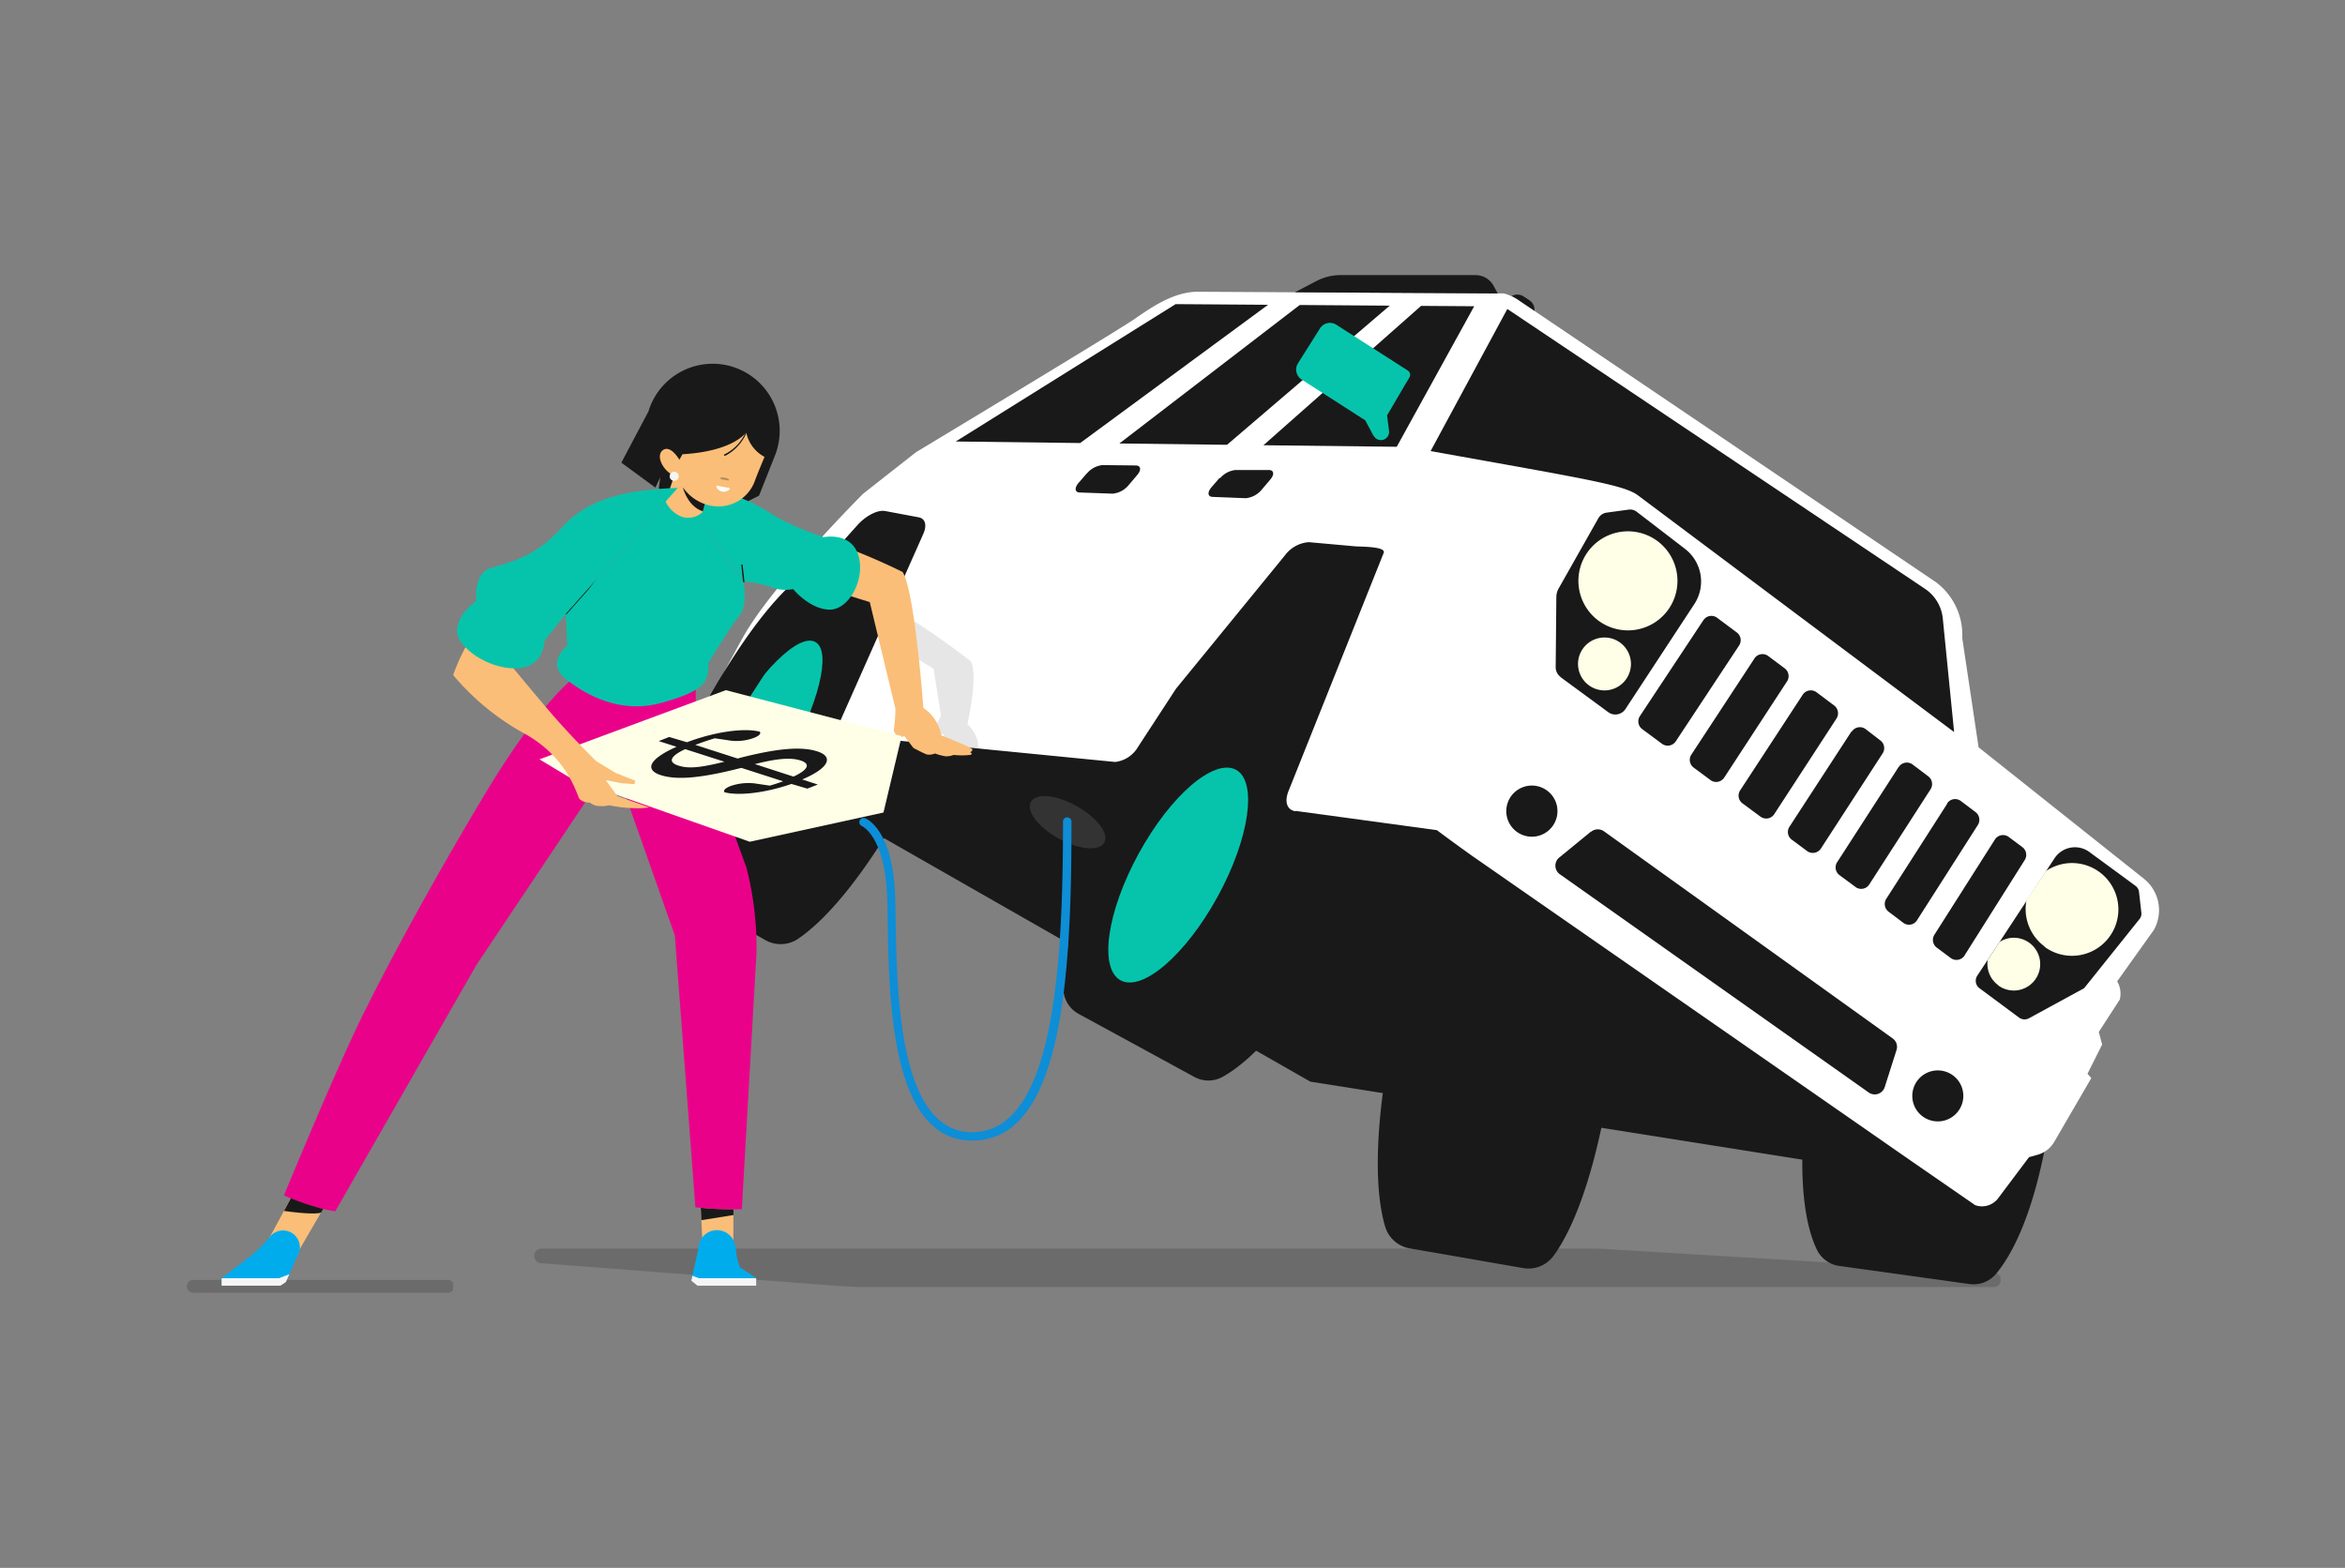 <svg id="Layer_1" data-name="Layer 1" xmlns="http://www.w3.org/2000/svg" xmlns:xlink="http://www.w3.org/1999/xlink" viewBox="0 0 320 214"><rect x="0" y="0" width="320" height="214" fill="#808080" stroke="none"/><defs><clipPath id="clip-path"><rect x="72.91" y="170.42" width="200.09" height="5.25" fill="none"/></clipPath><clipPath id="clip-path-2"><rect x="118.14" y="81.26" width="18.93" height="23.65" fill="none"/></clipPath><clipPath id="clip-path-3"><rect x="25.42" y="174.7" width="36.42" height="1.75" fill="none"/></clipPath><clipPath id="clip-path-4"><rect x="98.33" y="65.17" width="1.19" height="0.42" fill="none"/></clipPath></defs><title>Illustrations RESIZE Homepage</title><g opacity="0"><rect width="320" height="214" fill="#fff"/></g><path d="M219.26,125.89a2.31,2.31,0,0,0-1.69-1.24l-9-1.56-9-1.56a2.34,2.34,0,0,0-2,.6c-1.78,1.7-5.47,6.91-8.12,22.14-2.27,13.08-1.4,19.88-.44,23.12a4.25,4.25,0,0,0,3.35,3l7.74,1.34,7.74,1.35a4.25,4.25,0,0,0,4.15-1.66c2-2.73,5.11-8.84,7.39-21.92,2.64-15.23.93-21.38-.18-23.58" fill="#1a1919"/><path d="M278.08,127.37a2.08,2.08,0,0,0-1.38-.82l-10.62-1.48-9.16-1.27a2,2,0,0,0-1.66.49c-1.83,1.61-6.19,7-8.46,23.27-1.9,13.69-.24,20.17,1.13,23a4,4,0,0,0,3,2.22l8.3,1.15,9.53,1.33a4,4,0,0,0,3.57-1.34c2.12-2.49,5.67-8.57,7.61-22.55,2.27-16.24-.54-22.18-1.9-24" fill="#1a1919"/><path d="M178.8,147.63l92.83,14.73,1.76.64a2.21,2.21,0,0,0,2.86-1.4l.33-1a2.24,2.24,0,0,0-.09-1.57l-4.77-23.5a2.45,2.45,0,0,0-.47-.67l-77-66.93a2,2,0,0,0-.74-.48l-70.1-4.18L95.9,97.56l.82,3.18Z" fill="#1a1919"/><g opacity="0.2"><g clip-path="url(#clip-path)"><path d="M73.91,170.42H216.24c1.3,0,2.59,0,3.89.12l51.94,3.14a1,1,0,0,1-.06,2H119c-1.63,0-3.27-.06-4.9-.18l-40.24-3.08a1,1,0,0,1,.08-2" fill="#1a1919"/></g></g><path d="M131.1,87.78A2.34,2.34,0,0,0,129.93,86L122,81.54l-7.9-4.5a2.32,2.32,0,0,0-2.1-.12c-2.25,1-7.49,4.64-15.13,18.08-6.57,11.53-8,18.23-8.25,21.61a4.25,4.25,0,0,0,2.15,3.92l6.82,3.89,6.83,3.88a4.24,4.24,0,0,0,4.47-.15c2.8-1.9,7.8-6.59,14.37-18.13,7.65-13.43,8.12-19.8,7.82-22.24" fill="#1a1919"/><path d="M107.19,104.16c-4.48,7.86-9.91,13.21-12.14,11.94s-.4-8.67,4.08-16.53S109,86.36,111.27,87.63s.4,8.67-4.08,16.53" fill="#06c4ab"/><path d="M188.63,105.52a2.08,2.08,0,0,0-1-1.25l-9.41-5.15-8.11-4.44a2.09,2.09,0,0,0-1.73-.13c-2.28.86-8.28,4.39-16.15,18.77-6.64,12.12-7.38,18.77-7.11,21.91a4,4,0,0,0,2.06,3.15l7.35,4L163,147a4,4,0,0,0,3.8,0c2.87-1.58,8.34-6,15.12-18.39,7.87-14.38,7.35-20.93,6.73-23.13" fill="#1a1919"/><path d="M166.16,122.38c-4.34,7.93-10.27,13.05-13.25,11.42s-1.86-9.38,2.49-17.32,10.27-13,13.25-11.42,1.86,9.38-2.49,17.32" fill="#06c4ab"/><path d="M207.67,42.37l.72.56a.63.63,0,0,0,1-.41,1.59,1.59,0,0,0-.7-1.55l-.78-.51a1.61,1.61,0,0,0-1.52-.11l-.14.07,1,.59,0,.32a1.17,1.17,0,0,0,.45,1" fill="#1a1919"/><path d="M176.79,110.68l19.3,2.63c.68.54,4.45,3.28,5.16,3.76l59.41,41.29,8.87,6.13a2.76,2.76,0,0,0,3.14-.94l4.21-5.61,1.18-.33a3.8,3.8,0,0,0,2.25-1.74l5.07-8.72-.52-.59,2-4-.46-1.71,2.86-4.41a3.31,3.31,0,0,0-.35-2.5l5-7a5.5,5.5,0,0,0-1.35-7L270,102l-2.23-14.9a9,9,0,0,0-3.59-7.64S213.69,45.32,207.26,41a6.33,6.33,0,0,0-2.06-.95l-41.95-.23c-3.23.1-6.13,2.13-8.52,3.78S125,61.72,125,61.72l-7.21,5.66S105.34,79.84,101.38,87,95.9,97.56,95.9,97.56l2.55.31,7.91-13a54.41,54.41,0,0,1,6.06-8.08L117,71.68c1.18-1.31,2.77-2.12,3.79-1.93l4.58.86c.9.17,1.15,1.08.62,2.27l-12.14,27.35L152.17,104a4.13,4.13,0,0,0,3.09-2l5.22-8,14.88-18.22A4.45,4.45,0,0,1,178.6,74l6.35.57c.77.06,4.34,0,3.85.94l-12.9,32.29c-.68,1.57-.32,2.74.89,2.93" fill="#fff"/><path d="M148.31,64.61l-1.11,1.28c-.61.7-.54,1.31.14,1.33l4.48.16A3.19,3.19,0,0,0,154,66.23l1.18-1.39c.6-.7.51-1.3-.19-1.31l-4.54-.05a3.18,3.18,0,0,0-2.12,1.13" fill="#1a1919"/><path d="M166.44,65.21l-1.11,1.28c-.6.7-.54,1.31.15,1.33L170,68a3.23,3.23,0,0,0,2.16-1.15l1.18-1.39c.6-.7.51-1.3-.19-1.31l-4.54,0a3.18,3.18,0,0,0-2.12,1.13" fill="#1a1919"/><path d="M252.65,99.84l-8.46,13a1.31,1.31,0,0,0,.32,1.77l2.09,1.55a1.32,1.32,0,0,0,1.88-.34l8.43-13a1.31,1.31,0,0,0-.32-1.76l-2-1.54a1.31,1.31,0,0,0-1.89.33" fill="#1a1919"/><path d="M232.45,84.64l-8.67,13.1a1.32,1.32,0,0,0,.32,1.78l2.7,2a1.32,1.32,0,0,0,1.88-.34l8.64-13.08a1.31,1.31,0,0,0-.31-1.77l-2.68-2a1.3,1.3,0,0,0-1.88.32" fill="#1a1919"/><path d="M239.41,89.88,230.8,103a1.31,1.31,0,0,0,.32,1.77l2.29,1.7a1.31,1.31,0,0,0,1.88-.34L243.86,93a1.32,1.32,0,0,0-.31-1.77l-2.26-1.69a1.31,1.31,0,0,0-1.88.33" fill="#1a1919"/><path d="M246,94.82l-8.54,13.06a1.31,1.31,0,0,0,.32,1.77l2.45,1.81a1.31,1.31,0,0,0,1.88-.33l8.5-13.06a1.33,1.33,0,0,0-.31-1.77l-2.41-1.81a1.32,1.32,0,0,0-1.89.33" fill="#1a1919"/><path d="M268.1,130.38l8.2-13a1.32,1.32,0,0,0-.32-1.75l-1.86-1.39a1.31,1.31,0,0,0-1.89.34l-8.26,13a1.32,1.32,0,0,0,.32,1.76l1.91,1.42a1.32,1.32,0,0,0,1.9-.36" fill="#1a1919"/><path d="M265.73,109.68l-8.33,13a1.32,1.32,0,0,0,.32,1.76l2,1.51a1.29,1.29,0,0,0,1.88-.35l8.3-13a1.32,1.32,0,0,0-.32-1.76l-2-1.51a1.3,1.3,0,0,0-1.89.35" fill="#1a1919"/><path d="M259.09,104.68l-8.39,13a1.31,1.31,0,0,0,.32,1.77l2.18,1.61a1.3,1.3,0,0,0,1.88-.34l8.37-13a1.32,1.32,0,0,0-.32-1.76L261,104.35a1.31,1.31,0,0,0-1.89.33" fill="#1a1919"/><path d="M212.91,92.39l6.56,4.82a1.64,1.64,0,0,0,2.33-.42l9.41-14.34a5.61,5.61,0,0,0-1.27-7.53l-6.58-5.06a1.48,1.48,0,0,0-1.13-.3l-3,.41a1.55,1.55,0,0,0-1.11.75l-5.45,9.64a2.39,2.39,0,0,0-.29,1.08l-.09,9.62a1.64,1.64,0,0,0,.66,1.33" fill="#1a1919"/><path d="M227.6,83.28a6.76,6.76,0,1,1-1.45-9.45,6.77,6.77,0,0,1,1.45,9.45" fill="#ffffe7"/><path d="M292.21,124.56l-.32-2.83a1.19,1.19,0,0,0-.48-.82l-6.29-4.62a3.33,3.33,0,0,0-4.76.86l-.79,1.2-3.09,4.71-3.61,5.5L271.25,131l-1.43,2.17a1.27,1.27,0,0,0,.31,1.72l5.39,4a1.27,1.27,0,0,0,1.36.09l7.52-4.1,7.56-9.44a1.14,1.14,0,0,0,.25-.87" fill="#1a1919"/><path d="M272.68,134.5a3.6,3.6,0,1,0,.19-5.94L271.25,131a3.6,3.6,0,0,0,1.43,3.47" fill="#ffffe7"/><path d="M221.88,92.73a3.61,3.61,0,1,1-.77-5,3.61,3.61,0,0,1,.77,5" fill="#ffffe7"/><path d="M279,129.23a6.33,6.33,0,1,0,.19-10.34l-2.66,4a6.34,6.34,0,0,0,2.47,6.29" fill="#ffffe7"/><path d="M176.71,39.89l2.93-1.53a7.08,7.08,0,0,1,3.35-.81l18.4,0A2.8,2.8,0,0,1,203.81,39l.57,1.05Z" fill="#1a1919"/><path d="M217.08,113.52l-4.31,3.53a1.43,1.43,0,0,0,.08,2.27L255,149.11a1.43,1.43,0,0,0,2.19-.73l1.61-5.06a1.41,1.41,0,0,0-.53-1.59l-39.4-28.27a1.44,1.44,0,0,0-1.74.06" fill="#1a1919"/><path d="M211.9,112.71a3.49,3.49,0,1,1-.85-4.85,3.48,3.48,0,0,1,.85,4.85" fill="#1a1919"/><path d="M267.28,151.58a3.48,3.48,0,1,1-.85-4.85,3.47,3.47,0,0,1,.85,4.85" fill="#1a1919"/><polygon points="160.43 41.51 130.42 60.26 147.4 60.47 173.04 41.6 160.43 41.51" fill="#1a1919"/><polygon points="167.44 60.71 189.64 41.72 177.36 41.63 152.75 60.53 167.44 60.71" fill="#1a1919"/><polygon points="201.17 41.8 193.92 41.75 172.41 60.77 190.6 60.98 201.17 41.8" fill="#1a1919"/><path d="M265.11,84.37a5.53,5.53,0,0,0-2.42-4l-57-38.2-10.47,19.4c21.68,3.89,26.41,4.63,28.31,6.05l43.13,32.3Z" fill="#1a1919"/><path d="M187.43,59.48l-1.13-2.11-8.68-5.57a1.61,1.61,0,0,1-.5-2.21l3-4.76a1.61,1.61,0,0,1,2.23-.51l9.77,6.26a.69.69,0,0,1,.22.91l-3.06,5.2.27,2.13a1.12,1.12,0,0,1-.78,1.2,1.11,1.11,0,0,1-1.31-.54" fill="#06c4ab"/><path d="M111.72,80.56l3.54-2.88L114.12,77a2.35,2.35,0,0,0-2.1-.11c-2.25,1-7.49,4.64-15.13,18.07A88.69,88.69,0,0,0,91,107.23l3.6-.12Z" fill="#1a1919"/><g opacity="0.11"><g clip-path="url(#clip-path-2)"><path d="M123.54,88.92l3.86,2.36,1,6.33a9.53,9.53,0,0,1-.87,1.73s.15.68.57.87l.63,0,.81,1.43s1.12.9,1.5,1.16a2.86,2.86,0,0,0,1.09.3,10.94,10.94,0,0,0,1.31.75,3.82,3.82,0,0,0,1,.24,15.82,15.82,0,0,0,2.12.78c.53.07.08-.22.08-.22s.52,0,.33-.23-3.51-2.54-3.51-2.54.24-1.33-1.45-3.06c0,0,1.49-6.34.5-8.53a113.83,113.83,0,0,0-12.41-8.38c-6-3.38,3.38,7,3.38,7" fill="#1a1919"/></g></g><path d="M114.25,80.8l4.44,1.38,3.5,14.56a22.47,22.47,0,0,1-.23,3s.37.91.83,1l.6-.29,1.26,1.64s1.35.72,1.8.88a1.85,1.85,0,0,0,1.13-.13,7.29,7.29,0,0,0,1.48.39,2.69,2.69,0,0,0,1.07-.19,10.27,10.27,0,0,0,2.25,0c.52-.16,0-.36,0-.36s.5-.23.23-.49-4.16-1.83-4.16-1.83A5.8,5.8,0,0,0,126,96.62s-1.15-15.9-2.83-18.55a84.85,84.85,0,0,0-14.52-5.58c-6.83-1.72,5.56,8.31,5.56,8.31" fill="#fabe78"/><path d="M92.49,66.59c7.49-.29,11.23,2.68,13.73,4.11a40.32,40.32,0,0,0,6.18,2.62s3.75-.78,4.74,2.5-1.36,7.54-4.06,7.39-4.85-2.81-4.85-2.81a5.19,5.19,0,0,1-2.85-.21,14.91,14.91,0,0,0-3.88-.81Z" fill="#06c4ab"/><path d="M93.82,68,89.9,66.7l.2-1.56-.67,1.41-4.64-3.4,3.7-7A9.15,9.15,0,1,1,105.82,62l-2.24,5.65-1.49.75L101,67.9l-2.06.92L95.13,68Z" fill="#1a1919"/><g opacity="0.2"><g clip-path="url(#clip-path-3)"><path d="M61,176.45H26.29a.88.88,0,0,1,0-1.75H61a.88.88,0,1,1,0,1.75" fill="#1a1919"/></g></g><path d="M100.21,125l-.14,45.25a5.53,5.53,0,0,1-3.3-1.06l-.89.8-2.25-45Z" fill="#fabe78"/><path d="M100.34,170.06l.09.43A7.23,7.23,0,0,0,101,173l2.18,1.43v1l-8.85-.68,1-4.43,0-.23a2.53,2.53,0,0,1,5-.08" fill="#01aced"/><polygon points="103.19 174.46 95.36 174.46 94.49 174.12 94.34 174.8 95.17 175.48 103.19 175.48 103.19 174.46" fill="#f5f5f5"/><path d="M67.43,112.22,36.17,170.05a5.64,5.64,0,0,0,3.29,1.07h1.08l29.84-51.41Z" fill="#fabe78"/><path d="M81,90.68s-5,1.47-14.54,17.23c-4.06,6.73-11,18.71-16.64,30-3.71,7.36-11.07,25.24-11.07,25.24a24.56,24.56,0,0,0,7,2.18L65,131.73l17.54-26.24,2.22,1.4,7.33,20.79,2.8,37.1,1.34.13a39.18,39.18,0,0,0,5,.13l2-34.93a43.91,43.91,0,0,0-1.36-11.66L95,99.58l-.11-9.51Z" fill="#ea018a"/><path d="M92.49,66.59,77.19,83.82l.23,4.3s-3,2.32-.23,4.54,7.49,4.82,13,3.29,6.62-2.66,6.48-5.47c0,0,3.05-5.06,4.23-6.45s.56-4.65.56-4.65Z" fill="#06c4ab"/><path d="M77.27,83.88l-.15-.12,3.09-3.5a41,41,0,0,0,3.07-4.55.1.1,0,0,1,.13,0,.1.1,0,0,1,0,.13,40.85,40.85,0,0,1-3.08,4.59Z" fill="#1a1919"/><path d="M101.5,79.48a.11.11,0,0,1-.1-.09c-.13-1.09-.24-2.24-.24-2.25a.08.08,0,0,1,.08-.1.1.1,0,0,1,.11.08s.11,1.16.24,2.25a.1.1,0,0,1-.08.11Z" fill="#1a1919"/><path d="M101.83,59s-1.66,2.59-8.7,3l-.42.75s-1.19-2.07-2.24-1.32,0,2.85,1.53,3.51l-1.18,3.51A4.16,4.16,0,0,0,93,70.52a2.87,2.87,0,0,0,2.86-.61l.31-1.11a5.77,5.77,0,0,0,1.79.32,5.28,5.28,0,0,0,5.09-3.6c.44-1.18,1.28-3.16,1.28-3.16A4.88,4.88,0,0,1,101.83,59" fill="#fabe78"/><path d="M98.94,62.19a.11.11,0,0,1-.09,0A.1.1,0,0,1,98.9,62,6.13,6.13,0,0,0,101.75,59a.09.09,0,0,1,.12-.06.1.1,0,0,1,0,.13A6.34,6.34,0,0,1,99,62.19h0" fill="#1a1919"/><path d="M36.82,168.84h0a18.52,18.52,0,0,1-3.06,2.94l-3.52,2.68v1l8.85-.68,1.41-3.2.09-.14a2.3,2.3,0,0,0-3.77-2.62" fill="#01aced"/><polygon points="30.24 174.46 38.08 174.46 39.48 173.92 39.01 174.99 38.27 175.48 30.24 175.48 30.24 174.46" fill="#f5f5f5"/><path d="M92.62,65a.62.62,0,1,1-.62-.61.61.61,0,0,1,.62.61" fill="#f5f5f5"/><path d="M96.18,68.8a6.13,6.13,0,0,1-3-2.29s.61,2.59,2.73,3.28Z" fill="#1a1919"/><path d="M44.11,165a30.55,30.55,0,0,1-4.41-1.46l-.94,1.74s4,.59,5.05.23Z" fill="#1a1919"/><path d="M95.63,164.85a42.57,42.57,0,0,0,4.46.21v.78l-4.38.7Z" fill="#1a1919"/><g opacity="0.3"><g clip-path="url(#clip-path-4)"><path d="M99.38,65.59l-1-.19a.11.11,0,0,1-.09-.13.12.12,0,0,1,.11-.1h.17a1.72,1.72,0,0,1,.68.13l.16.07a.11.11,0,0,1,.07.13.13.13,0,0,1-.14.09" fill="#1a1919"/></g></g><path d="M97.85,66.29l1.68.32c.07,0,.07.16,0,.22h0a1.13,1.13,0,0,1-1.77-.35c0-.08,0-.21.09-.19" fill="#fff"/><path d="M150.7,115c-.66,1.22-3.45,1-6.22-.54s-4.48-3.73-3.81-5,3.45-1,6.22.55,4.47,3.73,3.81,4.94" fill="#343333"/><polygon points="78.18 106.39 102.31 114.89 120.56 110.9 123.04 100.47 99.05 94.2 73.61 103.64 78.18 106.39" fill="#ffffe7"/><path d="M132.69,155.68c-11,0-11.37-18.64-11.56-29.79,0-2.22-.08-4.14-.2-5.37-.66-6.59-3.29-7.76-3.31-7.77a.57.57,0,0,1-.32-.74.56.56,0,0,1,.73-.33c.14,0,3.31,1.33,4,8.72.13,1.28.16,3.23.2,5.47.18,10,.5,28.66,10.41,28.66,10.94,0,12.42-21.39,12.42-42.31a.58.58,0,1,1,1.15,0C146.26,134.79,144.62,155.68,132.69,155.68Z" fill="#0d8ed7"/><path d="M93.75,101.31c3.72-1.42,7.8-2,9.94-1.44.17.28-.08.56-.85.86a6.81,6.81,0,0,1-3.59.29l-1.7-.25c-1,.29-1.87.6-2.67.9l5.77,1.86.56-.15c4.55-1.14,8-1.58,10.33-.82s1.48,2.32-2.07,3.83l2.13.69-1.43.56L108,107c-3.35,1.17-7.08,1.67-9.12,1.14-.24-.27.13-.58.8-.85a7.43,7.43,0,0,1,3.67-.31l1.7.25c.69-.2,1.28-.4,1.81-.59l-5.69-1.83-.26.06c-5.81,1.48-8.78,1.55-10.73.93-2.28-.74-1.59-2.21,2.14-3.87l-2.43-.78,1.43-.56Zm-.25.94c-2,.93-2.42,1.76-.94,2.24s3.14.25,6.3-.52ZM108.28,106c1.85-.86,2.47-1.7,1-2.19s-3.48-.22-6.27.48Z" fill="#1a1919"/><path d="M64.68,86.41a25.93,25.93,0,0,0-2.84,5.73,34,34,0,0,0,9.65,7.94c6.15,3.38,7.2,8.49,7.61,9a2,2,0,0,0,1.38.46,2.22,2.22,0,0,0,1.32.48,4.24,4.24,0,0,0,1.32-.11,18.59,18.59,0,0,0,3.22.39,10.62,10.62,0,0,0,2.27-.1l-4.36-1.54-1.59-2.18,2.13.42,1.79.13.12-.47L84,105.49l-2.65-1.61s-3.34-3.26-6.31-6.73-6.11-7.31-6.11-7.31Z" fill="#fabe78"/><path d="M92.49,66.59c-7,.27-12.21,1.35-15.92,5.51s-7.49,4.72-9.74,5.48S65,82,65,82,60.8,85,63,87.77s6.45,4,8.85,3.23,2.46-3.57,2.46-3.57l2.87-3.61Z" fill="#06c4ab"/></svg>